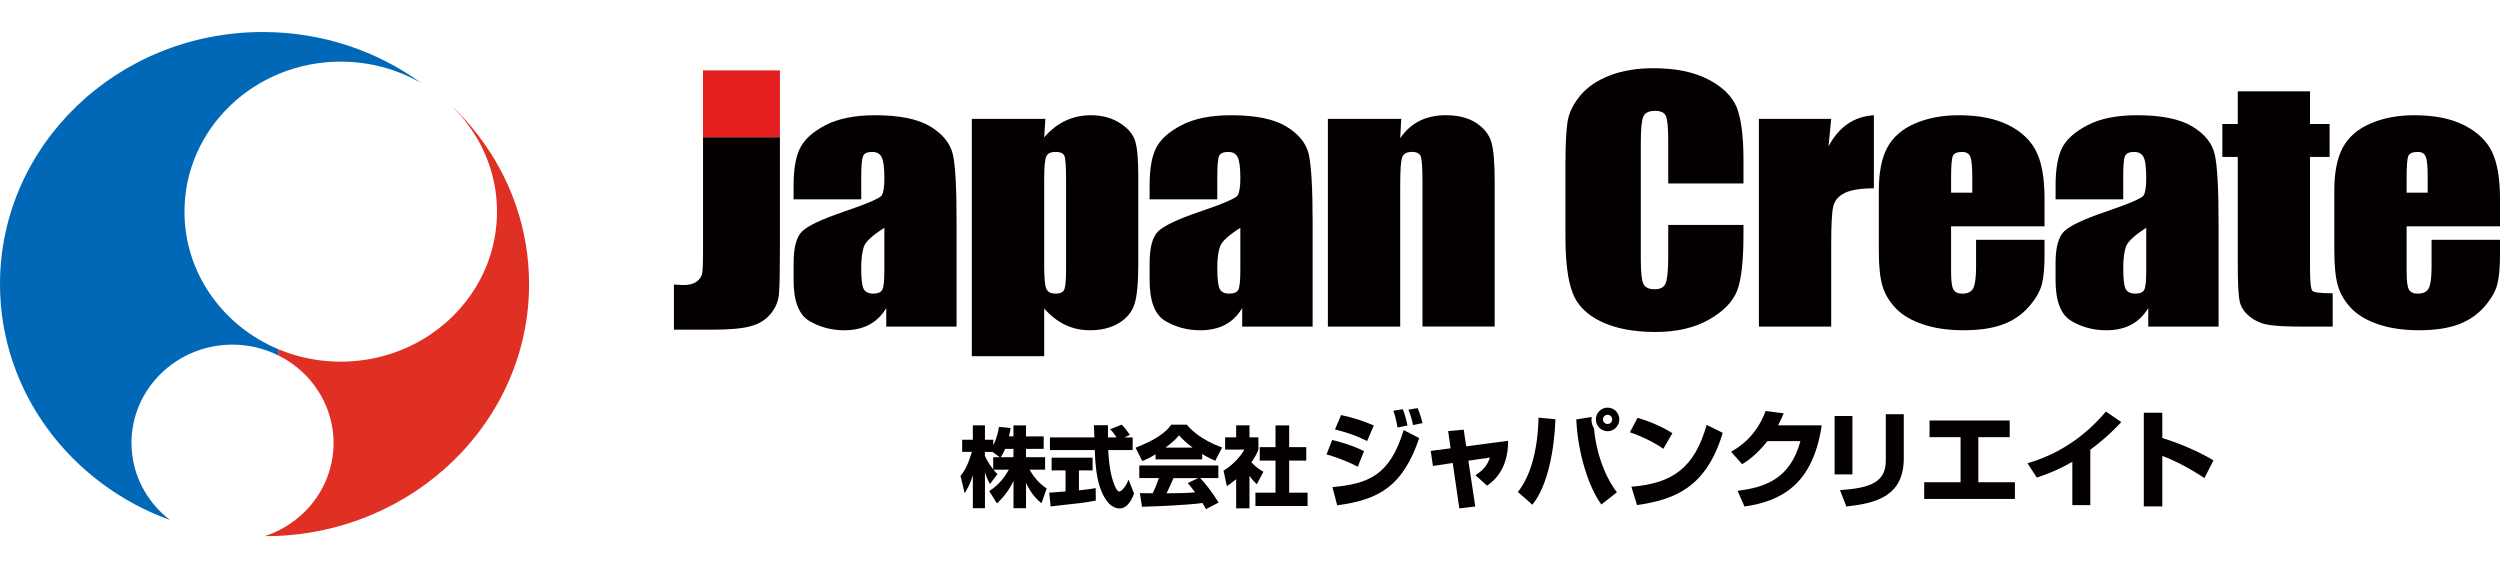 <svg id="_レイヤー_2" data-name="レイヤー 2" xmlns="http://www.w3.org/2000/svg" viewBox="0 0 1038.89 209.5" width="220" height="50">
  <defs>
    <style>
      .cls-1 {
        fill: none;
      }

      .cls-2 {
        fill: #040000;
      }

      .cls-3 {
        fill: #0068b7;
      }

      .cls-4 {
        fill: #e03024;
      }

      .cls-5 {
        fill: #e51f1f;
      }
    </style>
  </defs>
  <g id="_レイヤー_1-2" data-name="レイヤー 1">
    <g>
      <g>
        <path class="cls-2" d="M421.15,168.05v-4.59h5.21v4.59h7.35v5.17h-7.35v3.46h7.94v5.2h-6.44c2.66,4.7,5.57,6.77,7.1,7.79l-2.15,6.15c-2.84-2.22-4.95-5.2-6.44-8.45v10.52h-5.21v-11.36c-1.64,3.53-4.01,6.7-6.88,9.36l-3.2-5.14c4.19-2.69,6.37-5.75,8.16-8.88h-6.37c.8,1.02,1.13,1.35,1.64,1.82l-3.13,4.15c-1.53-2.88-1.71-3.6-2.08-5.1v15.14h-5.03v-13.76c-1.24,4.19-2.58,6.26-3.42,7.5l-1.71-7.17c2.15-2.7,3.13-4.81,4.73-9.98h-4.04v-5.03h4.44v-6.01h5.03v6.01h3.46v2.22c1.75-3.39,2.19-6.44,2.33-7.57l4.88,.47c-.14,.91-.32,1.82-.69,3.46h1.89Zm-5.72,8.63l-2.99-2.18h-3.17v1.6c.69,1.68,1.96,3.68,3.46,5.65v-5.06h2.7Zm5.72,0v-3.46h-3.46c-.73,1.75-1.49,2.99-1.82,3.46h5.28Z"/>
        <path class="cls-2" d="M436.02,191.42c.22-.04,6.11-.44,6.77-.51v-8.74h-5.79v-5.28h17.04v5.28h-5.68v8.3c4.08-.44,5.72-.73,6.95-.94l.07,5.17c-4.11,.84-5.86,1.02-18.79,2.44l-.58-5.72Zm31.2-22.97h3.46v5.28h-10.16c.22,3.49,.62,10.01,2.7,14.78,.22,.54,1.02,2.44,1.93,2.44,.98,0,2.95-2.51,3.82-4.95l2.29,5.79c-.58,1.64-2.4,6.19-6.01,6.19-1.68,0-3.42-.94-4.4-2.04-5.28-5.75-5.68-16.24-5.9-22.21h-18.64v-5.28h18.46c-.04-.58-.18-4.81-.18-5.06h5.83v5.06h3.57c-.95-1.39-1.68-2.48-2.66-3.39l4.7-1.89c.55,.4,1.02,.73,3.5,4.26l-2.29,1.02Z"/>
        <path class="cls-2" d="M480.2,175.48c-2.87,1.75-4.19,2.29-5.53,2.8l-2.77-5.53c8.88-3.49,12.67-6.55,14.82-9.57h6.48c1.57,1.86,5.28,5.97,14.64,9.5l-2.84,5.5c-1.09-.47-2.84-1.24-5.42-2.8v2.22h-19.37v-2.11Zm20.94,22.79c-.37-.7-.76-1.46-1.46-2.55-6.19,.87-18.57,1.38-25.12,1.56l-.87-5.65c.18,.04,4.81,.04,5.32,.04,.29-.58,1.49-3.03,2.55-6.3h-8.12v-5.24h32.84v5.24h-7.53c1.64,1.78,4.08,4.44,7.65,10.16l-5.24,2.73Zm-5.53-25.56c-3.17-2.37-4.73-4.11-5.68-5.13-.87,1.13-2.29,2.66-5.6,5.13h11.29Zm2.26,12.67h-10.23c-1.31,3.06-1.75,4.01-2.87,6.3,4.3-.04,8.23-.04,11.87-.4-1.53-2.04-2.33-2.99-3.06-3.86l4.3-2.04Z"/>
        <path class="cls-2" d="M519.22,197.94h-5.53v-12.12c-1.49,1.27-2.8,2.18-3.86,2.91l-1.38-6.45c4.08-2.44,7.43-6.37,8.63-8.74h-7.97v-5.1h4.59v-4.99h5.53v4.99h3.71v5.1c-.55,1.35-1.13,2.7-2.91,5.28,2.01,2.18,3.68,3.17,4.99,3.89l-2.73,5.21c-.76-.73-1.75-1.64-3.06-3.5v13.51Zm10.82-34.48h5.68v9.03h7.1v5.61h-7.1v13.32h7.65v5.54h-21.67v-5.54h8.34v-13.32h-6.55v-5.61h6.55v-9.03Z"/>
        <path class="cls-2" d="M564.23,180.65c-5.3-2.78-9.94-4.24-12.99-5.13l2.34-6.01c2.08,.48,8.66,2.25,13.26,4.68l-2.61,6.45Zm-10.52,8.48c15.02-1.46,23.86-4.82,29.6-23.73l6.45,3.36c-6.72,19.75-16.39,25.58-34.07,27.92l-1.99-7.55Zm14.4-19.17c-4.77-2.35-8.39-3.54-13.34-4.82l2.52-5.97c5.04,1.11,8.79,2.25,13.61,4.33l-2.78,6.45Zm12.64-5.61c-.09-.57-.75-4.37-1.72-6.98l3.93-.62c.4,1.06,1.02,2.48,1.94,6.76l-4.16,.84Zm6.45-1.02c-.35-1.81-1.06-4.42-1.94-6.41l3.84-.62c1.15,2.48,1.94,5.83,2.03,6.23l-3.93,.79Z"/>
        <path class="cls-2" d="M601.79,165.85l6.45-.62,1.06,6.94,17.41-2.3c.04,12.37-6.45,17.01-8.75,18.65l-4.81-4.33c3.22-2.21,4.68-3.67,6.01-7.34l-8.97,1.28,2.87,19.04-6.63,.79-2.74-18.87-8.22,1.24-.93-6.27,8.26-1.06-1.02-7.16Z"/>
        <path class="cls-2" d="M630.73,191.12c5.04-6.1,8.31-16.83,8.62-30.88l7.03,.67c-.49,12.46-3.05,27.43-9.59,35.52l-6.05-5.31Zm30.75-31.15c-.04,.35-.13,.66-.13,1.15,0,1.24,.36,2.47,1.02,3.53,.93,9.9,4.16,19.44,9.54,26.64l-6.45,5.04c-5.21-7.02-9.77-21.07-10.43-35.34l6.45-1.02Zm11.44,1.02c0,2.65-2.17,4.9-4.86,4.9s-4.9-2.21-4.9-4.9,2.17-4.9,4.9-4.9,4.86,2.21,4.86,4.9Zm-6.81,0c0,1.06,.84,1.9,1.94,1.9s1.9-.84,1.9-1.9-.79-1.94-1.9-1.94-1.94,.93-1.94,1.94Z"/>
        <path class="cls-2" d="M691.23,173.19c-4.11-2.83-9.19-5.26-13.92-6.85l3.18-6.01c6.63,1.94,11.27,4.38,14.49,6.37l-3.75,6.49Zm-13.3,15.77c17.19-1.37,26.24-7.91,31.28-25.71l6.67,3.32c-6.85,23.06-20.5,27.83-35.61,30l-2.34-7.6Z"/>
        <path class="cls-2" d="M757.02,163.47c-3.67,24.97-17.28,31.55-32.08,33.71l-2.87-6.5c10.78-1.46,21.74-4.46,26.11-20.68h-13.7c-4.86,6.14-8.97,8.66-10.52,9.59l-4.6-5.17c2.56-1.46,10.3-5.88,14.36-16.93l7.51,.97c-.58,1.37-1.06,2.56-2.34,4.99h18.12Z"/>
        <path class="cls-2" d="M769.79,183.83h-7.42v-24.26h7.42v24.26Zm21.34-6.71c0,16.12-12.06,18.73-23.86,20.06l-2.65-6.81c12.42-.84,19.04-3.22,19.04-12.19v-19.35h7.47v18.3Z"/>
        <path class="cls-2" d="M835.14,161.43v6.93h-13.03v18.73h15.2v6.94h-37.69v-6.94h15.11v-18.73h-12.9v-6.93h33.31Z"/>
        <path class="cls-2" d="M868.64,196.61h-7.47v-18.03c-5.21,3.01-9.14,4.68-14.76,6.58l-3.89-5.97c18.74-5.35,29.12-17.45,32.61-21.47l6.37,4.37c-1.73,1.86-5.79,6.23-12.86,11.49v23.02Z"/>
        <path class="cls-2" d="M898.56,158.21v10.51c7.29,2.21,15.25,5.7,21.25,9.28l-3.76,7.38c-4.59-3.14-12.06-7.34-17.49-9.19v20.94h-7.69v-38.92h7.69Z"/>
        <rect class="cls-1" x="399.12" y="156.09" width="520.69" height="42.18"/>
      </g>
      <g>
        <path class="cls-2" d="M367.5,81.36c-4.91,3.08-7.67,5.67-8.49,7.76-.71,2.08-1.13,5.06-1.13,8.97,0,4.46,.35,7.35,1.01,8.67,.71,1.29,2.03,1.95,4.05,1.95,1.82,0,3.12-.52,3.67-1.56,.6-1,.89-3.68,.89-8.01v-17.79Zm-9.62-11.82h-28.1v-5.75c0-6.68,.87-11.84,2.65-15.46,1.74-3.61,5.28-6.82,10.56-9.6,5.34-2.77,12.23-4.15,20.64-4.15,10.22,0,17.88,1.57,23.03,4.71,5.14,3.14,8.24,7.02,9.31,11.59,1.06,4.56,1.54,13.98,1.54,28.23v43.31h-29.22v-7.7c-1.84,3.07-4.19,5.38-7.12,6.93-2.87,1.52-6.36,2.29-10.34,2.29-5.27,0-10.1-1.29-14.48-3.85-4.38-2.57-6.56-8.23-6.56-16.94v-7.07c0-6.45,1.15-10.85,3.48-13.19,2.32-2.33,8.14-5.07,17.33-8.21,9.85-3.36,15.12-5.65,15.85-6.82,.7-1.19,1.06-3.55,1.06-7.14,0-4.53-.42-7.46-1.18-8.84-.77-1.37-2.05-2.05-3.88-2.05-2.05,0-3.33,.58-3.77,1.72-.54,1.16-.79,4.13-.79,8.94v9.06"/>
        <path class="cls-2" d="M443.01,61.21c0-5.34-.23-8.56-.67-9.69-.44-1.16-1.7-1.7-3.72-1.7s-3.29,.65-3.86,1.95c-.57,1.31-.84,4.45-.84,9.44v35.78c0,5.22,.28,8.46,.92,9.77,.59,1.29,1.87,1.95,3.85,1.95s3.15-.61,3.63-1.8c.45-1.19,.7-4.1,.7-8.69V61.21Zm-8.59-25.11l-.5,7.66c2.66-3.08,5.6-5.38,8.84-6.89,3.22-1.52,6.76-2.29,10.6-2.29,4.67,0,8.65,1.09,12.05,3.28,3.42,2.18,5.53,4.72,6.36,7.58,.86,2.85,1.25,7.72,1.25,14.54v36.36c0,7.83-.51,13.4-1.57,16.72-1.08,3.32-3.26,5.96-6.55,7.93-3.28,1.98-7.28,2.94-11.95,2.94-3.71,0-7.16-.74-10.32-2.25-3.18-1.54-6.11-3.79-8.71-6.8v19.85h-30.07V36.1h30.57"/>
        <path class="cls-2" d="M515.44,81.36c-4.87,3.08-7.7,5.67-8.44,7.76-.78,2.08-1.15,5.06-1.15,8.97,0,4.46,.32,7.35,1.01,8.67,.65,1.29,1.97,1.95,3.98,1.95,1.89,0,3.13-.52,3.73-1.56,.54-1,.86-3.68,.86-8.01v-17.79Zm-9.59-11.82h-28.12v-5.75c0-6.68,.83-11.84,2.62-15.46,1.76-3.61,5.28-6.82,10.61-9.6,5.25-2.77,12.17-4.15,20.68-4.15,10.13,0,17.79,1.57,22.95,4.71,5.16,3.14,8.26,7.02,9.29,11.59,1.03,4.56,1.59,13.98,1.59,28.23v43.31h-29.27v-7.7c-1.82,3.07-4.19,5.38-7.08,6.93-2.9,1.52-6.37,2.29-10.36,2.29-5.27,0-10.11-1.29-14.48-3.85-4.37-2.57-6.55-8.23-6.55-16.94v-7.07c0-6.45,1.16-10.85,3.49-13.19,2.31-2.33,8.07-5.07,17.28-8.21,9.91-3.36,15.19-5.65,15.86-6.82,.68-1.19,1.08-3.55,1.08-7.14,0-4.53-.44-7.46-1.18-8.84-.78-1.37-2.07-2.05-3.85-2.05-2.04,0-3.31,.58-3.86,1.72-.45,1.16-.7,4.13-.7,8.94v9.06"/>
        <path class="cls-2" d="M582.29,36.1l-.43,8.02c2.19-3.19,4.84-5.58,8-7.16,3.13-1.58,6.76-2.39,10.9-2.39,5.16,0,9.37,1.04,12.63,3.19,3.28,2.13,5.42,4.8,6.37,8.02,.93,3.24,1.36,8.63,1.36,16.17v60.45h-30V62.65c0-5.95-.23-9.58-.66-10.88-.5-1.29-1.73-1.95-3.74-1.95-2.16,0-3.5,.73-4.03,2.25-.58,1.48-.83,5.49-.83,11.99v58.35h-30.05V36.1h30.49Z"/>
        <path class="cls-2" d="M724.51,62.94h-31.27v-18.26c0-5.3-.41-8.62-1.04-9.94-.68-1.33-2.15-1.98-4.38-1.98-2.63,0-4.25,.81-4.94,2.41-.69,1.61-1.03,5.08-1.03,10.4v48.95c0,5.12,.34,8.48,1.03,10.01,.69,1.59,2.24,2.36,4.68,2.36s3.83-.79,4.57-2.37c.69-1.56,1.11-5.27,1.11-11.07v-13.28h31.27v4.11c0,10.91-.89,18.65-2.63,23.2-1.79,4.58-5.66,8.57-11.68,12.02-6.02,3.42-13.44,5.15-22.28,5.15s-16.72-1.43-22.68-4.37c-5.94-2.87-9.91-6.91-11.79-12.03-1.95-5.15-2.92-12.87-2.92-23.17v-30.75c0-7.59,.32-13.27,.87-17.06,.63-3.8,2.4-7.44,5.33-10.93,2.97-3.53,7.05-6.3,12.25-8.3,5.25-2.02,11.28-3,18.04-3,9.25,0,16.83,1.54,22.84,4.65,6.01,3.1,9.92,6.98,11.85,11.62,1.82,4.67,2.8,11.89,2.8,21.69v9.96Z"/>
        <path class="cls-2" d="M760.97,36.1l-1.12,11.4c4.32-8.12,10.64-12.44,18.85-12.92v30.37c-5.5,0-9.51,.67-12.13,1.93-2.56,1.31-4.14,3.1-4.7,5.45-.63,2.29-.9,7.66-.9,16.02v34.07h-30.05V36.1h30.05Z"/>
        <path class="cls-2" d="M819.59,66.75v-6.32c0-4.44-.27-7.34-.85-8.65-.5-1.29-1.64-1.95-3.34-1.95-2.1,0-3.37,.54-3.87,1.65-.49,1.13-.74,4.1-.74,8.95v6.32h8.8Zm30.02,13.99h-38.83v18.7c0,3.9,.31,6.43,.98,7.56,.64,1.14,1.86,1.72,3.68,1.72,2.28,0,3.81-.77,4.56-2.26,.77-1.5,1.16-4.4,1.16-8.73v-11.39h28.46v6.36c0,5.36-.39,9.45-1.15,12.3-.79,2.89-2.57,5.95-5.4,9.19-2.83,3.25-6.39,5.67-10.73,7.31-4.34,1.61-9.75,2.43-16.29,2.43s-11.97-.79-16.78-2.39c-4.87-1.61-8.62-3.8-11.33-6.59-2.7-2.79-4.6-5.87-5.62-9.23-1.04-3.37-1.57-8.25-1.57-14.68v-25.14c0-7.54,1.18-13.47,3.5-17.84,2.33-4.35,6.13-7.7,11.42-10,5.29-2.32,11.43-3.48,18.29-3.48,8.4,0,15.34,1.38,20.82,4.17,5.49,2.81,9.32,6.5,11.51,11.13,2.23,4.58,3.33,11.05,3.33,19.43v11.43"/>
        <path class="cls-2" d="M891.89,81.36c-4.84,3.08-7.62,5.67-8.42,7.76-.73,2.08-1.14,5.06-1.14,8.97,0,4.46,.33,7.35,.99,8.67,.7,1.29,2.03,1.95,4,1.95s3.16-.52,3.69-1.56c.62-1,.87-3.68,.87-8.01v-17.79Zm-9.56-11.82h-28.12v-5.75c0-6.68,.86-11.84,2.62-15.46,1.77-3.61,5.28-6.82,10.62-9.6,5.29-2.77,12.17-4.15,20.66-4.15,10.14,0,17.8,1.57,22.99,4.71,5.16,3.14,8.21,7.02,9.26,11.59,1.05,4.56,1.58,13.98,1.58,28.23v43.31h-29.22v-7.7c-1.87,3.07-4.24,5.38-7.11,6.93-2.88,1.52-6.36,2.29-10.4,2.29-5.22,0-10.06-1.29-14.42-3.85-4.39-2.57-6.59-8.23-6.59-16.94v-7.07c0-6.45,1.16-10.85,3.5-13.19,2.31-2.33,8.07-5.07,17.31-8.21,9.85-3.36,15.17-5.65,15.81-6.82,.73-1.19,1.05-3.55,1.05-7.14,0-4.53-.36-7.46-1.15-8.84-.74-1.37-2.06-2.05-3.87-2.05-2.04,0-3.31,.58-3.78,1.72-.55,1.16-.76,4.13-.76,8.94v9.06"/>
        <path class="cls-2" d="M959.94,24.65v13.56h8.15v13.71h-8.15v46.18c0,5.67,.32,8.83,1.02,9.49,.65,.65,3.48,.98,8.41,.98v13.85h-12.13c-6.83,0-11.71-.25-14.61-.75-2.94-.49-5.51-1.64-7.75-3.44-2.26-1.8-3.63-3.85-4.13-6.17-.58-2.31-.83-7.75-.83-16.34V51.92h-6.41v-13.71h6.41v-13.56h30.02Z"/>
        <path class="cls-2" d="M1008.84,66.75v-6.32c0-4.44-.24-7.34-.84-8.65-.5-1.29-1.6-1.95-3.31-1.95-2.08,0-3.38,.54-3.88,1.65-.5,1.13-.72,4.1-.72,8.95v6.32h8.75Zm30.04,13.99h-38.79v18.7c0,3.9,.29,6.43,.95,7.56,.62,1.14,1.88,1.72,3.72,1.72,2.23,0,3.81-.77,4.52-2.26,.78-1.5,1.17-4.4,1.17-8.73v-11.39h28.44v6.36c0,5.36-.41,9.45-1.17,12.3-.75,2.89-2.56,5.95-5.35,9.19-2.84,3.25-6.42,5.67-10.75,7.31-4.31,1.61-9.78,2.43-16.28,2.43s-11.94-.79-16.8-2.39c-4.83-1.61-8.61-3.8-11.33-6.59-2.71-2.79-4.54-5.87-5.59-9.23-1.04-3.37-1.58-8.25-1.58-14.68v-25.14c0-7.54,1.15-13.47,3.49-17.84,2.33-4.35,6.15-7.7,11.45-10,5.3-2.32,11.39-3.48,18.25-3.48,8.42,0,15.35,1.38,20.81,4.17,5.49,2.81,9.36,6.5,11.58,11.13,2.16,4.58,3.27,11.05,3.27,19.43v11.43"/>
        <g>
          <path class="cls-2" d="M324.11,43.71v44.34c0,10.76-.12,17.68-.4,20.74-.24,3.07-1.42,5.84-3.47,8.33-2.09,2.49-4.84,4.21-8.36,5.14-3.5,.97-8.79,1.44-15.86,1.44h-15.97v-18.77c1.96,.14,3.31,.21,4.15,.21,2.23,0,4.08-.48,5.38-1.48,1.29-.97,2.06-2.16,2.25-3.6,.2-1.39,.32-4.14,.32-8.22V43.71h31.96Z"/>
          <rect class="cls-5" x="292.14" y="15.95" width="31.96" height="27.75"/>
        </g>
      </g>
      <g>
        <path class="cls-3" d="M54.64,170.76c0-22.56,18.81-40.85,41.97-40.85,6.84,0,13.28,1.62,18.99,4.45v-2.57c-22.92-9.62-38.94-31.57-38.94-57.13,0-34.44,29.07-62.35,64.92-62.35,12.27,0,23.73,3.26,33.51,8.93C156.78,7.91,133.96,0,109.2,0,48.89,0,0,46.9,0,104.75c0,44.82,29.33,83.04,70.58,98.02-9.69-7.5-15.93-19.02-15.93-32h0Z"/>
        <path class="cls-4" d="M198.81,43.07c-3.12-4.09-6.55-7.96-10.26-11.57l-.03,.07c3.72,3.73,6.95,7.9,9.61,12.41,5.34,9.06,8.4,19.51,8.4,30.67,0,22.44-12.34,42.1-30.87,53.07-9.36,5.56-20.3,8.87-32.04,9.23-.67,0-1.34,.04-2.03,.04-9.24,0-18.03-1.87-25.98-5.2v2.57c9.07,4.49,16.23,12.08,20.02,21.34,1.9,4.67,2.99,9.75,2.99,15.07,0,5.71-1.21,11.13-3.38,16.07-4.23,9.61-12.13,17.32-22.02,21.46-1.08,.44-2.21,.85-3.34,1.21,.96,0,1.91-.04,2.86-.08l-.02,.06c59.39-1.32,107.14-47.7,107.14-104.75,0-23.06-7.81-44.38-21.04-61.67h0Z"/>
      </g>
    </g>
  </g>
</svg>